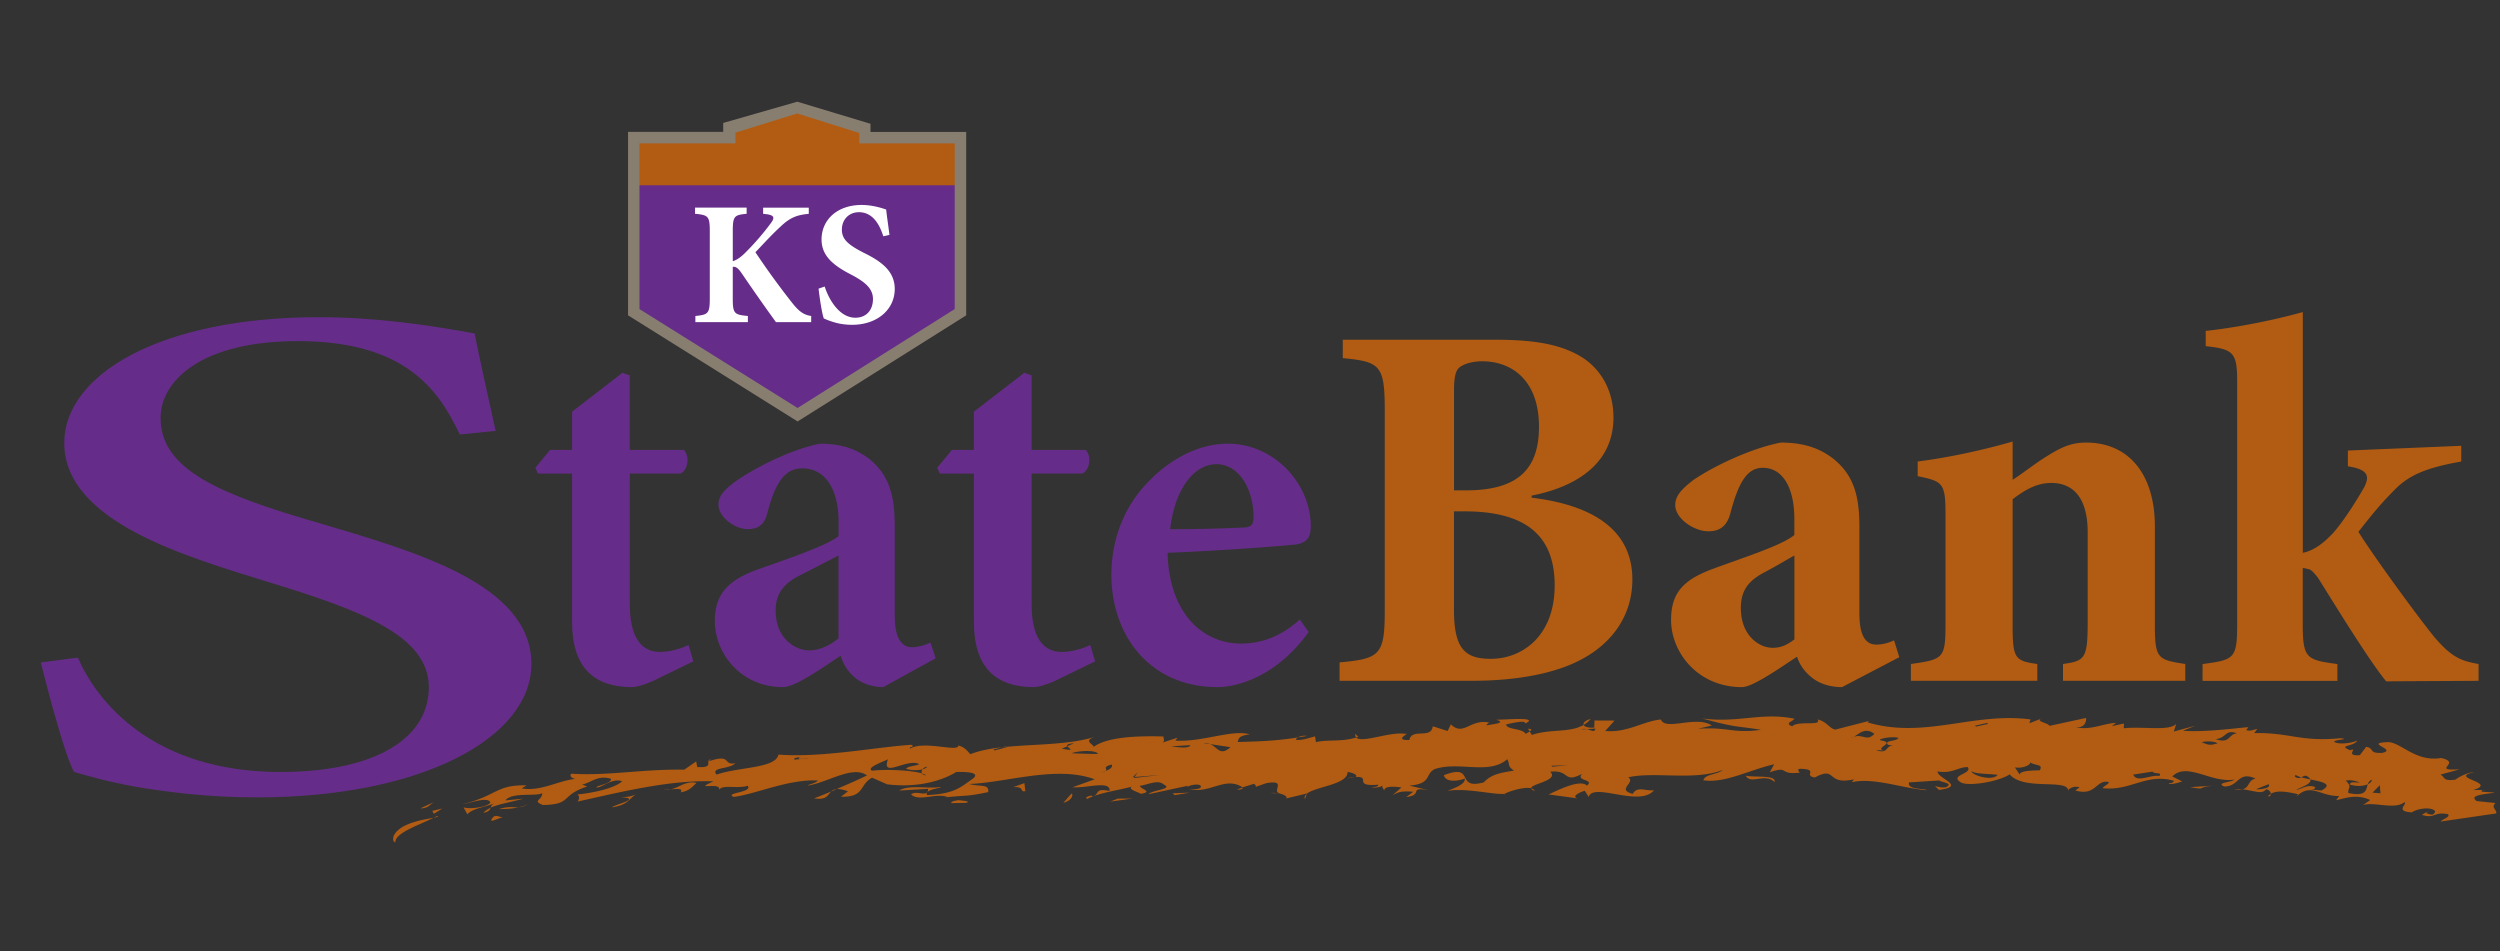 <svg width="184" height="70" fill="none" xmlns="http://www.w3.org/2000/svg"><rect width="100%" height="100%" fill="#333333" stroke="none"/><path d="M33.834 31.968c-1.549-3.274-4.004-6.863-11.92-6.863-7.002 0-10.095 2.86-10.095 5.667 0 3.794 4.366 5.615 11.553 7.693 7.184 2.13 15.738 4.523 15.738 10.399 0 5.457-8.097 9.823-20.194 9.823-3.728 0-6.73-.415-8.914-.777-2.273-.419-3.637-.834-4.547-1.092-.635-1.091-1.82-5.562-2.455-8.059l2.73-.362c1.364 3.17 5.458 8.421 14.919 8.421 6.911 0 10.915-2.444 10.915-6.238 0-3.795-5.005-5.667-11.826-7.746-5.82-1.82-15.008-4.366-15.008-10.238 0-4.99 7.005-9.251 18.74-9.251 4.184 0 8.006.571 11.462 1.196.363 1.82.82 3.898 1.548 7.173l-2.636.261-.01-.007zm14.259 18.14c-.694.307-1.273.464-1.583.464-2.78 0-4.405-1.43-4.405-4.788V34.856h-2.51l-.192-.426 1.08-1.315h1.622v-2.817l3.707-2.86.54.192v5.485h3.98c.425.426.345 1.43-.23 1.737h-3.746v9.653c0 3.05 1.353 3.476 2.2 3.476.775 0 1.507-.23 2.124-.502l.35 1.196-2.937 1.43v.004zm16.909.464c-.927 0-1.698-.348-2.162-.77-.54-.502-.809-1.004-.966-1.545-1.506 1.004-3.361 2.316-4.247 2.316-3.09 0-5.018-2.473-5.018-4.865 0-1.97.966-2.975 3.013-3.745 2.277-.813 5.213-1.779 6.099-2.511v-1.004c0-2.55-1.043-3.98-2.664-3.98-.618 0-1.081.23-1.468.695-.464.54-.813 1.43-1.12 2.626-.23.889-.736 1.157-1.43 1.157-.924 0-2.162-.85-2.162-1.817 0-.655.46-1.119 1.311-1.736 1.315-.928 3.98-2.316 6.18-2.741 1.43 0 2.587.345 3.553 1.08 1.583 1.235 1.932 2.86 1.932 4.984v6.643c0 1.775.617 2.277 1.273 2.277.464 0 .966-.153 1.353-.345l.387 1.158-3.86 2.123h-.004zm-3.281-9.69c-.732.387-1.813.924-2.626 1.35-1.315.616-2.009 1.352-2.009 2.702 0 2.085 1.468 2.936 2.47 2.936.735 0 1.506-.345 2.161-.89v-6.098h.004zm15.947 9.226c-.694.307-1.273.464-1.583.464-2.78 0-4.405-1.43-4.405-4.788V34.856h-2.51l-.192-.426 1.08-1.315h1.622v-2.817l3.707-2.86.54.192v5.485h3.98c.425.426.345 1.43-.234 1.737h-3.745v9.653c0 3.05 1.353 3.476 2.2 3.476.774 0 1.507-.23 2.124-.502l.349 1.196-2.937 1.43.004.004zm18.649-3.591c-2.354 3.281-5.251 4.055-6.72 4.055-4.983 0-7.8-3.822-7.8-8.264 0-2.86 1.119-5.252 2.744-6.873 1.66-1.737 3.784-2.78 5.792-2.78h.039c3.434 0 6.102 2.975 6.102 6.064 0 .771-.23 1.197-1.043 1.35-.655.077-5.405.464-9.499.617.119 4.558 2.665 6.682 5.409 6.682 1.507 0 2.971-.54 4.324-1.775l.656.927-.004-.003zM86.124 38.95c1.779 0 3.477-.039 5.29-.119.617 0 .848-.153.848-.77 0-1.97-1.005-3.9-2.741-3.9-1.584 0-3.052 1.737-3.4 4.789h.003z" fill="#652D89"/><path d="M112.728 36.63c4.478.541 7.414 2.355 7.414 6.023 0 2.588-1.43 4.596-3.592 5.792-1.967 1.12-4.941 1.66-8.15 1.66h-9.806v-1.353c2.975-.272 3.324-.54 3.324-3.822V30.18c0-3.32-.349-3.554-3.09-3.823v-1.353h11.274c2.975 0 4.907.387 6.371 1.315 1.43.928 2.277 2.51 2.277 4.404 0 3.707-3.243 5.214-6.022 5.754v.154zm-4.826-.54c3.707 0 5.367-1.468 5.367-4.673 0-3.515-2.086-4.826-4.171-4.826-.889 0-1.507.272-1.737.502-.272.269-.345.851-.345 1.66v7.337h.889-.003zm-.89 8.767c0 2.86.771 3.669 2.818 3.63 2.162-.038 4.593-1.621 4.593-5.409 0-3.787-2.277-5.443-6.64-5.443h-.771v7.222zm28.571 5.715c-1.043 0-1.855-.348-2.357-.812a3.144 3.144 0 01-.966-1.426c-1.468.965-3.282 2.238-4.056 2.238-3.243 0-5.213-2.549-5.213-4.945 0-2.008.927-2.932 2.936-3.706 2.277-.851 5.252-1.779 6.138-2.55v-1.157c0-2.434-.928-3.784-2.316-3.784-.54 0-.966.23-1.315.694-.425.54-.77 1.468-1.081 2.664-.272 1.005-.851 1.315-1.621 1.315-1.043 0-2.434-.928-2.434-1.932 0-.694.502-1.2 1.353-1.855 1.468-1.004 4.209-2.316 6.409-2.741 1.583 0 2.741.349 3.784 1.12 1.66 1.272 2.008 2.932 2.008 5.098v6.37c0 1.814.579 2.278 1.235 2.278.464 0 .889-.115 1.315-.31l.387 1.237-4.209 2.2.003.004zm-3.515-9.69c-.694.387-1.315.77-2.124 1.196-1.196.617-1.817 1.314-1.817 2.664 0 2.123 1.43 2.936 2.319 2.936.579 0 1.005-.153 1.622-.617v-6.18zm19.769 9.227V48.87c1.621-.23 1.817-.387 1.817-3.128v-6.567c0-2.779-1.277-3.63-2.664-3.63-1.005 0-1.852.425-2.86 1.2v9.345c0 2.396.192 2.55 1.817 2.78v1.238h-9.307V48.87c2.395-.346 2.549-.387 2.549-2.975v-8.03c0-2.32-.192-2.435-2.047-2.819v-1.08c2.162-.273 4.711-.81 6.988-1.469v2.818c.774-.502 1.545-1.12 2.396-1.66 1.157-.732 1.893-1.081 3.013-1.081 3.128 0 5.06 2.316 5.06 6.18v7.298c0 2.434.23 2.51 2.238 2.818v1.238h-9zm23.786.038c-1.119-1.35-3.281-4.826-4.983-7.567-.345-.464-.579-.694-.771-.694a1.384 1.384 0 00-.387-.077v4.17c0 2.511.307 2.588 2.549 2.895v1.238h-9.924v-1.238c2.315-.307 2.549-.387 2.549-2.894V28.1c0-2.161-.269-2.395-2.316-2.625v-1.12c1.779-.191 4.52-.655 7.146-1.387V40.69c.924-.192 1.659-.851 2.238-1.468.851-.966 1.817-2.55 2.281-3.359.425-.85.272-1.314-1.2-1.544V33.16l8.342-.349v1.158c-2.396.425-3.745.924-4.827 2.005-1.042 1.043-1.583 1.698-2.74 3.166 1.042 1.699 4.4 6.295 5.6 7.763 1.234 1.43 1.89 1.736 3.243 1.967v1.238l-6.796.038h-.004zM32.177 60.054c-.07.042-.181.087-.272.133.28-.053.405-.087.272-.133zm-3.075 1.943c-.028-.143.09-.363.328-.548.226-.185.512-.345.805-.488.586-.29 1.207-.527 1.67-.774-.443.087-1.272.202-1.994.53-.356.16-.69.387-.865.68a.626.626 0 00-.105.418c.021.119.095.175.164.185l-.003-.003zm3.061-3.045c-.411.171-.823.35-1.23.551.777-.048.575-.313 1.23-.55zm-.345.729l.115.22.62-.398-.735.178zm64.367-1.248c-.126.104-.206.223-.143.373l.143-.373zm2.905-1.141a6.42 6.42 0 01.596-.073c-.178-.017-.331.01-.596.073zm-5.552 1.074l.516.028a1.603 1.603 0 00-.516-.028zm-32.365-.111c-.474.199-.92.38-1.262.505.942.147 1.008-.258 1.262-.505zm51.29-4.621l.129.195c.136-.09.202-.174-.129-.195zm-12.718.38c-.01.112.021.2.073.258.046-.017.102-.027.15-.048l-.223-.21zm-8.265 3.979s-.017-.014-.027-.02l-.419.128c.227.035.37 0 .45-.108h-.003zm25.08-4.641c.185-.112.36-.244.51-.43-.394.092-.576.28-.51.43zM99.763 57.22s0-.008.007-.008l-.08.007h.073zm-4.233-2.948c.222-.038.432-.062.665-.108-.279-.041-.52.018-.666.108zm-34.357 3.983l.401-.168a.588.588 0 00-.4.168zM35.57 59.82c.401-.059.482-.216.54-.366a1.7 1.7 0 00-.54.367zm147.163-1.66h.164a.366.366 0 00-.164 0zm-15.601.283a.899.899 0 00-.21.153c.133.053.21-.035.21-.153z" fill="#B15C12"/><path d="M153.521 52.843l-2.685.582c-.063-.244-1.241-.331-.422-.6l-1.05.405.081-.28c-4.192-.554-7.805 1.458-11.982.22l.076-.104-2.455.631c-.449-.073-.578-.565-1.311-.746.349.526-1.412.056-1.869.505-.579-.216.014-.348.171-.554-2.357-.513-4.23.342-6.804-.028 2.567.718 2.577.544 4.339.84-2.072.293-2.431-.233-4.656-.076l1.039-.237c-1.157-.778-3.407.425-3.755-.447-1.329.13-2.466.994-4.091.844l.687-.764-1.482-.007-.014.523c-.478.032-.722-.066-.785-.198-1.007.6-2.42.272-3.808.739l-.16-.258c-.105.07-.251.143-.286.188-.279-.453-1.391-.286-1.451-.704.447-.101 1.479-.342 1.399-.063 1.126-.52-1.392-.282-2.131-.282.806.244-.23.313-.676.415-.074-.07.076-.105.15-.21-1.392-.282-1.866 1.043-2.808.136l-.237.489-1.098-.35c-.087.977-1.549.105-1.719 1.012-1.256.035.16-.558-.286-.453-1.172-.185-3.219.718-3.624.261-1.007.346-2.113.14-2.964.346l-.066-.419c-.446.105-.97.317-1.409.248 0-.063.06-.122.15-.175-1.663.272-3.01.297-4.435.339.076-.28.08-.454.889-.565-1.318-.377-3.474.582-5.472.464l.147-.213-1.106.359c.22-.14.074-.276.074-.453-1.922-.05-4.29.017-5.26.868.524-.216-.881-.474.231-.844-1.935.603-4.408.534-6.549.743l.038.031-.889.23-.07-.073.628-.16c-.861.094-1.667.244-2.336.512-.143-.136-.366-.512-.882-.641 0 .523-2.515-.39-3.554.23-.14-.136.453-.119.08-.283-2.664.178-6.577.966-9.767.722-.21 1.022-2.874.893-4.558 1.472-.457-.569.948-.366 1.384-.84-.952.188-.23-.723-1.925-.147.07-.108 0-.174.363-.195-.956.017.24.721-1.241.627l-.08-.415-.88.61c-3.033-.062-5.614.468-8.299.294-.15.108-.06.306.282.387-1.2.1-2.542.945-3.947.694l.36-.22c-2.236-.07-2.184.774-4.733 1.388.586-.08 1.887-.596 2.072-.13-.189.339-1.504.513-1.978.356l.286.517c.325-.415 1.276-.534 1.991-.81-.188.074-.23.196-.282.318.624-.28 1.5-.401 2.417-.666l-1.333.132c.478-.63 2.208-.272 2.71-.533.031.523-.781.54.056.872 2.204-.05 1.217-.69 3.257-1.364l-.373-.143c.659-.129 1.154-.729 2.127-.422.007.349-.726.408-1.085.61.22.189 1.158-.725 1.904-.428-.575.53-2.186.864-3.291.969.15.126.16.3.017.523 3.219-.711 6.751-1.6 9.998-1.489-1.681.75.739-.042.38.68.22-.499 1.255-.101 2.14-.349.378.506-1.767.506-1.031.816 1.698-.223 3.968-1.304 6.19-1.21-.15.216-.667.272-.736.377 1.468-.23 3.32-1.517 4.352-.746-.677.324-1.486.683-2.236 1 .189-.01.447.028.837.164l-.512.401c1.775.046 1.325-.882 2.287-1.401l1.106.488c1.994.254 3.836-.143 5.091-.907.37-.007 1.841-.042 1.255.464-.966.683-1.405 1.147-3.4 1.234-.293-.45 1.475-.565.886-.582-.812.122-2.287-.188-2.947.251l2.135-.126c.003.698-.88.056-1.256.415.593.544 1.772-.118 2.657.175l-.142.038c1.69-.181 1.471-.038 3.162-.387.077-.631-.585-.373-1.395-.6 2.735-.097 6.434-1.384 9.231-.342l-1.628.583c1.032.087 2.807-.53 2.723.272-1.182-.227-.666.254-1.259.4l-.073-.065c-.146.035-.582.146-.3.247.879-.457 2.312-.634 3.299-.906-.425.184.495.418.62.537.963-.15 0-.346-.069-.59.52-.042 1.34-.505 1.778-.09.73.341-.889.394-1.119.707l2.887-.624-.08.105c.23-.14.673-.248.97-.15.286.275-.377.352-.816.286 1.527.4 2.65-.97 3.954-.122l.844-.262c.077.07.216.21.073.244l.813-.285c1.555-.287.432.589.952.728h-.08c.48.09.84.335.509.415l1.632-.39-.01.014c.627-.52 3.03-.67 2.991-1.597.433.07.781.233.59.373 1.213-.067-.28.721 1.673.565-.003.174-.216.14-.516.209.513.014.719-.049.806-.147 0 .102.038.213.153.356.007-.349.82-.279 1.259-.213l-.683.597c.446-.28.746-.35 1.555-.28l-.52.384c1.326-.14.088-.802 1.699-.488l-1.468-.349c1.701-.14 1.129-.872 1.879-1.22 1.779-.593 3.976.457 5.329-.725.212.386-.007.523.502.84-1.113.17-1.705.307-2.232.865-2.159.589-.561-1.434-2.94-.527.129.488.869.488 1.542.248.066.418-.754.694-1.273.906 1.37-.237 3.337.286 4.195.22.415-.227 1.489-.534 1.97-.415-.07-.32 2.075-.561 1.395-1.217 1.479-.167.938.91 2.357.15-.533.554.949.39.346.872-.499-.488-2.075.307-2.818.652l2.138.29c-.523-.144.226-.489.523-.559l.289.454c.317-1.113 3.745.791 4.809-.495-.663.066-1.248-.321-1.566.268-1.241-.32.251-.833-.331-1.22 1.932-.443 4.868.275 6.957-.541-.377.345-1.336.303-1.426.757 1.548.254 3.417-.774 5.206-1.175l-.324.589c1.499-.51.592.216 2.218.024-.067-.073-.286-.282.087-.279 1.325.05.136.489 1.011.638 1.656-.889.795.604 2.88.136l-.157.21c1.636-.363 3.756.464 5.517.593-.139-.143-1.468-.018-1.307-.576l2.224-.146c.136.143 1.095.191.499.498-.3.063-.596-.041-.809-.08l.293.283c2.071-.283-.126-.84-.108-1.364 1.102.188 1.489-.328 2.228-.317.349.526-1.43.572-.481 1.144.655.29 2.811-.102 3.56-.61 1.074 1.237 4.283.275 4.321 1.216-.07-.07.31-.415.819-.265l-.299.237c1.534.443 1.509-.847 2.458-.62-.014.174-.307.24-.46.446 2.064.24 3.218-1.133 5.265-.537-.076.101-.15.206-.369.164-.084.105.286.112.962-.122l-.729-.363c1.078-1.098 2.87.506 4.572.227-.157.206-1.416.216-.75.51 1.102.02.998-1.17 2.309-.583-.596.129-.419.683-.98.788.851.087 1.447.418 1.761-.004.234.042.331.206.345.335.555-.324 1.433-.077 2.005.028l-.15.206c1.078-1.092 1.772-.032 3.177-.07l-.23.31c.593-.125 1.5-.491 2.511-.014l-.53.37c.823-.258 2.35.366 3.041-.21.289.112-.768.68.561.747.307-.24 1.343-.457 1.702-.101 0 .174-.164.38-.523.195-.22-.038-.08-.07 0-.174l-.454.268c1.026.304.827-.258 1.918-.055.217.216-.369.338-.533.544l4.09-.597c.08-.275-.425-.432-.049-.767l-1.387-.143c-.649-.47.756-.506 1.349-.628l-.959-.059c-.049-.049-.024-.108.063-.132l-.722.01c1.942-.579-1.963-.89.122-1.322-.519.021-1.119.325-1.426.558-.963.115-.732-.191-1.095-.376l1.426-.387c-2.225.125.234-.481-1.374-.834-1.862.307-2.919-1.116-3.878-1.171-1.921.062.729.54-.467.795-1.043.042-.512-.328-1.172-.447l-.467.617c-1.185.08-.049-.596-.725-.366-.949-.404.303-.237.537-.718-.223.136-1.263.356-1.705.101.014-.174 1.269-.181.463-.268-2.967.286-3.693-.426-6.346-.377l.233-.31c-.303.066-.53.198-.819.087l.16-.206c-.376-.01-3.058.39-4.819.258l.903-.37-1.573.426.175-.558c-.541.548-2.378.167-3.857.317l.01-.348-.892.195.303-.24c-.886.02-1.942.596-2.961.3.66.114.816-.44.757-.684l-.007.02zm-36.73.82l-.405.024a.708.708 0 01.405-.025l.634-.038c-.066.328-.307.108-.634.038zm-57.933 2.06c-.293.258.446.052.662.08l-1.035.108c-.147-.132.226-.15.373-.188zm58.553 1.28l.356.352.45-.275-.806-.077zm9.011.028l-.899.202.076.07.886-.203-.063-.07zm11.532-3.02c-.561.607-.84-.025-1.53.226a.802.802 0 01-.175.07c.063-.035.115-.049.175-.07.394-.212.84-.75 1.53-.226zm-17.369.185c-.3.07-.447.1-.67.066.157-.21.757-.516.314-.59-.307.245-1.336.304-1.35.653.897-.377 1.535.603 1.702-.13h.004zm-21.816.652l.823-.28-.227-.034-.596.314zm-4.133-.227c-.962-.031-1.781.425-1.565.81.816-.109 1.994-.046 2.444-.503-.446.279.237-.666-.879-.31v.003zm32.874.255l-.226.31.216.038-.889.203c1.171.428 2.005-.367 2.601-.5-.52.032-1.946.786-1.702-.051zm-40.863.467c-.37 0-1.552.293-1.492.89-.143-.315 1.335-.68 2.151-.967-.289.073-.446.108-.659.077zm.719 1.04c1.189-.29 1.266-.57 2.165-1.141-1.185-.23-1.489.537-1.346.85-.82.29-.666-.097-1.109-.16l.29.45zm1.698-1.616l1.5.227c-.792.687-.925.014-1.5-.227l-.488-.073c.199-.014.355.018.488.073zm-10.911.339l.4-.182c-.052-.094.004-.184.482-.216l-.481.216c.111.178.666.374-.401.182zm8.044-.178l1.41-.084c-.077.283-.956.15-1.41.084zm-5.394.554c.22.032-1.329-.014-1.922-.041.373-.178 1.782-.272 1.922.041zm-32.94 2.096l.886-.094-.457-.39-.433.484h.004zm10.409-.296l-.227-.199-.516.056.743.143zm9.893-.22c-.174-.007-.261-.063-.303-.136-.774-.24-2.682-.324-3.683-.202-.446-.23.813-.652 1.175-.84-.516 1.447 1.406-.109 2.302.355-.227.147-.816.126-.97.338.27.119.838.15 1.218.042a.43.43 0 01.33-.188c-.058.09-.184.15-.33.188-.074.101-.094.216-.046.307.136.042.251.087.304.136h.003zm13.213-.32c.181-.133-.307-.283.447-.471.094.195-.136.359-.447.47-.066.05-.23.094-.59.14.196-.018.402-.07.59-.14zm1.698.177l-1.182.293.593-.32-1.771.616c1.028.265 2.214-.205 2.36-.589zm2.365.112l-1.991.233.052-.076-.133.01.37-.356-.237.346 1.939-.154v-.003zm16.33-.9l.956.035c-.14.035-1.109.349-1.922.282 1.019.977.373-.174 2.065.206-1.953 0-1.186.607-1.095 1 .38-.568 2.901-.247 2.137-1.418-.666.244-1.607-.837-2.137-.101l-.004-.004zm12.408.227l1.252-.032-1.186.101-.066-.07zm32.849.666c-.384.52-1.998.007-1.907-.272.205.212 1.095.188 1.907.272zm11.895.09c-.659-.115-1.646.53-1.918-.104l1.409-.216c.216.212.739.014.509.324v-.004zm8.627.304l.471-.617-.45.097-.024.52h.003zm-.593.303c.279.283-.683.405-.91.366l.91-.366zm8.248.666l-.586-.049.533-.547.053.596zm-.932-.666c-.139.394-.083.935-1.433.645-.056-.418.311-.411-.188-.913.446-.095.812.087 1.032.125-.303.066-.659-.118-.743.16.503.165 1.022.123 1.332-.02.046-.143.123-.265.3-.328-.007.129-.122.244-.3.328v.003zm-4.495-.607c.161.095.227.178.255.252.861.174 1.74.338.816.819l-.805-.09c.366.01.292-.063.369-.165-.586-.22-.966.119-1.405.213.244-.192 1.172-.422 1.025-.778-.234-.048-.46-.1-.659-.156-.143.066-.303.104-.485-.077l.08-.105c.074.073.227.13.405.182.139-.063.265-.15.401-.098l.003.003zm6.082-.6l-.443.095c-.23.132-.083.275-.164.38.516-.024 1.196-.255.607-.474zm-25.721.171c-.147.035-1.472-.02-1.489.325l-.349-.527c.659.115 1.335-.293 1.043-.404.512.324 1.028.122.795.606zm-31.601-.728c-.234.662-1.925.268-2.298.443.878.142 2.873.293 2.298-.443zm-2.926-.265c-.46.01-.593-.053-.544.279-.22.14-.589-.035-.813.1.9.29.841-.24 1.357-.383.122 0 .258-.01.429-.028-.185-.02-.317 0-.429.028v.004zm19.577-.464l-.959-.046-.614.482 1.573-.436zm9.168-.478l-.813.094.293.108c0 .13.154.318-.066.401a2.348 2.348 0 00-.387.046c.188 0 .31-.018.387-.046.586-.035 1.322.018 1.395-.348-.23.136-1.332.122-1.252-.157l.443-.098zm18.855-.035c-.446.098-.523.199-1.179-.094.447-.098 1.036-.049 1.179.094zm-23.49-.408c-.083.276-1.112.16-.76.513l.447.073c-.663-.111-.395.69-1.336.3l.579.042c-.729-.185.913-.548-.195-.736-.443-.073.749-.342 1.265-.192zm24.92-.331c-.666.056-.474.795-1.569.425.823-.09.697-.756 1.569-.425zm-19.208-.499l-.069-.07.889-.198.07.073-.89.195z" fill="#B15C12"/><path d="M164.429 58.098c.272.049.45.045.596.017a3.707 3.707 0 00-.596-.017zm-51.481.112c-.028-.095-.122-.144-.251-.175.017.056.08.112.251.174zm-2.141.237h-.081l-.066.034.147-.035zM36.26 60.176c-.397.513.444.007.806-.041-.359.048-.537-.241-.805.041zm2.798-1.133c-.206.16-.506.29-.88.373.241-.018.492-.098.88-.373zm-2.33.502c.569.01 1.057-.035 1.447-.13-.37.029-.7-.1-1.447.13zm10.127-1.123c-.436.31-1.322.234-1.322.234 1.918.104-.349.55-.495.77 1.175-.195 1.161-.54 1.813-1.007l.004.003zm2.518-.328a2.25 2.25 0 01-.534-.017c.195.06.366.049.534.017z" fill="#B15C12"/><path d="M50.102 58.318c.659-.108.871-.436 1.16-.698-.808-.174-1.296.36-1.893.474.471-.024.928-.09.73.22l.003.004zm20.42.572c-.146.041-.516.048-.52.223l1.106-.025c.443-.118-.362-.167-.586-.199zm4.063-.96c.882-.048.433.412.879.297l-.066-.59-.813.293zm-.572-2.992l-.258.066.293-.027-.035-.039zm4.844 3.474l-.596.673c.739-.185.735-.712.596-.673zm3.386.369l-.513.217 1.622-.23-1.109.013zm4.062-.394l.15.136 1.11-.185-1.26.05zm44.305-.827c.168-.557-1.607-.327-2.127-.473.359.7 1.416-.23 2.127.474zm32.274.266l-1.698.108c1.315.234.366.007 1.698-.108z" fill="#B15C12"/><path d="M70.736 23.1L58.75 30.644l-12.06-7.546V11.83h24.046V23.1z" fill="#652D89"/><path d="M63.87 9.954v-.65l-5.207-1.537-5.212 1.537v.65h-6.785v3.68h24.067v-3.68H63.87z" fill="#B15C12"/><path d="M64.068 9.71v-.6L58.68 7.485l-.06.017-5.392 1.547v.657h-7.003v13.503l12.479 7.81 12.408-7.81V9.71h-7.043zm-17.003.843h7.063v-.79l4.548-1.414 4.565 1.44v.764h7.026v12.194c-.19.12-11.346 7.144-11.567 7.281-.211-.13-11.444-7.16-11.635-7.28V10.552z" fill="#887E6F"/><path d="M57.11 23.708a150.17 150.17 0 01-2.545-3.629c-.272-.388-.44-.466-.633-.44v2.333c0 1.116.116 1.191 1.112 1.284v.452H51.18v-.452c.93-.093 1.06-.168 1.06-1.284v-4.954c0-1.113-.115-1.19-1.086-1.284v-.455h3.799v.456c-.916.09-1.02.168-1.02 1.284v2.205c.271-.078.595-.287.982-.687a18.799 18.799 0 001.808-2.098c.31-.403.283-.597-.323-.676l-.234-.026v-.455h3.36v.455c-.804.079-1.332.235-2.043.908-.763.701-1.306 1.321-1.886 1.918a58.443 58.443 0 002.712 3.734c.529.672.878.88 1.395.959v.452h-2.596.002zm7.903-6.313c-.258-.817-.749-1.777-1.797-1.777-.722 0-1.254.53-1.254 1.284 0 .714.465 1.114 1.603 1.699 1.358.66 2.288 1.388 2.288 2.67 0 1.478-1.253 2.634-3.14 2.634-.465 0-.915-.064-1.305-.182a5.163 5.163 0 01-.775-.287c-.13-.325-.297-1.415-.387-2.192l.451-.156c.26.829 1.023 2.296 2.262 2.296.788 0 1.291-.545 1.291-1.374 0-.766-.569-1.244-1.537-1.763-1.317-.672-2.247-1.373-2.247-2.62 0-1.426 1.124-2.542 2.958-2.542.826 0 1.566.258 1.797.336.052.479.141 1.064.245 1.867l-.453.104v.003z" fill="#fff"/></svg>
